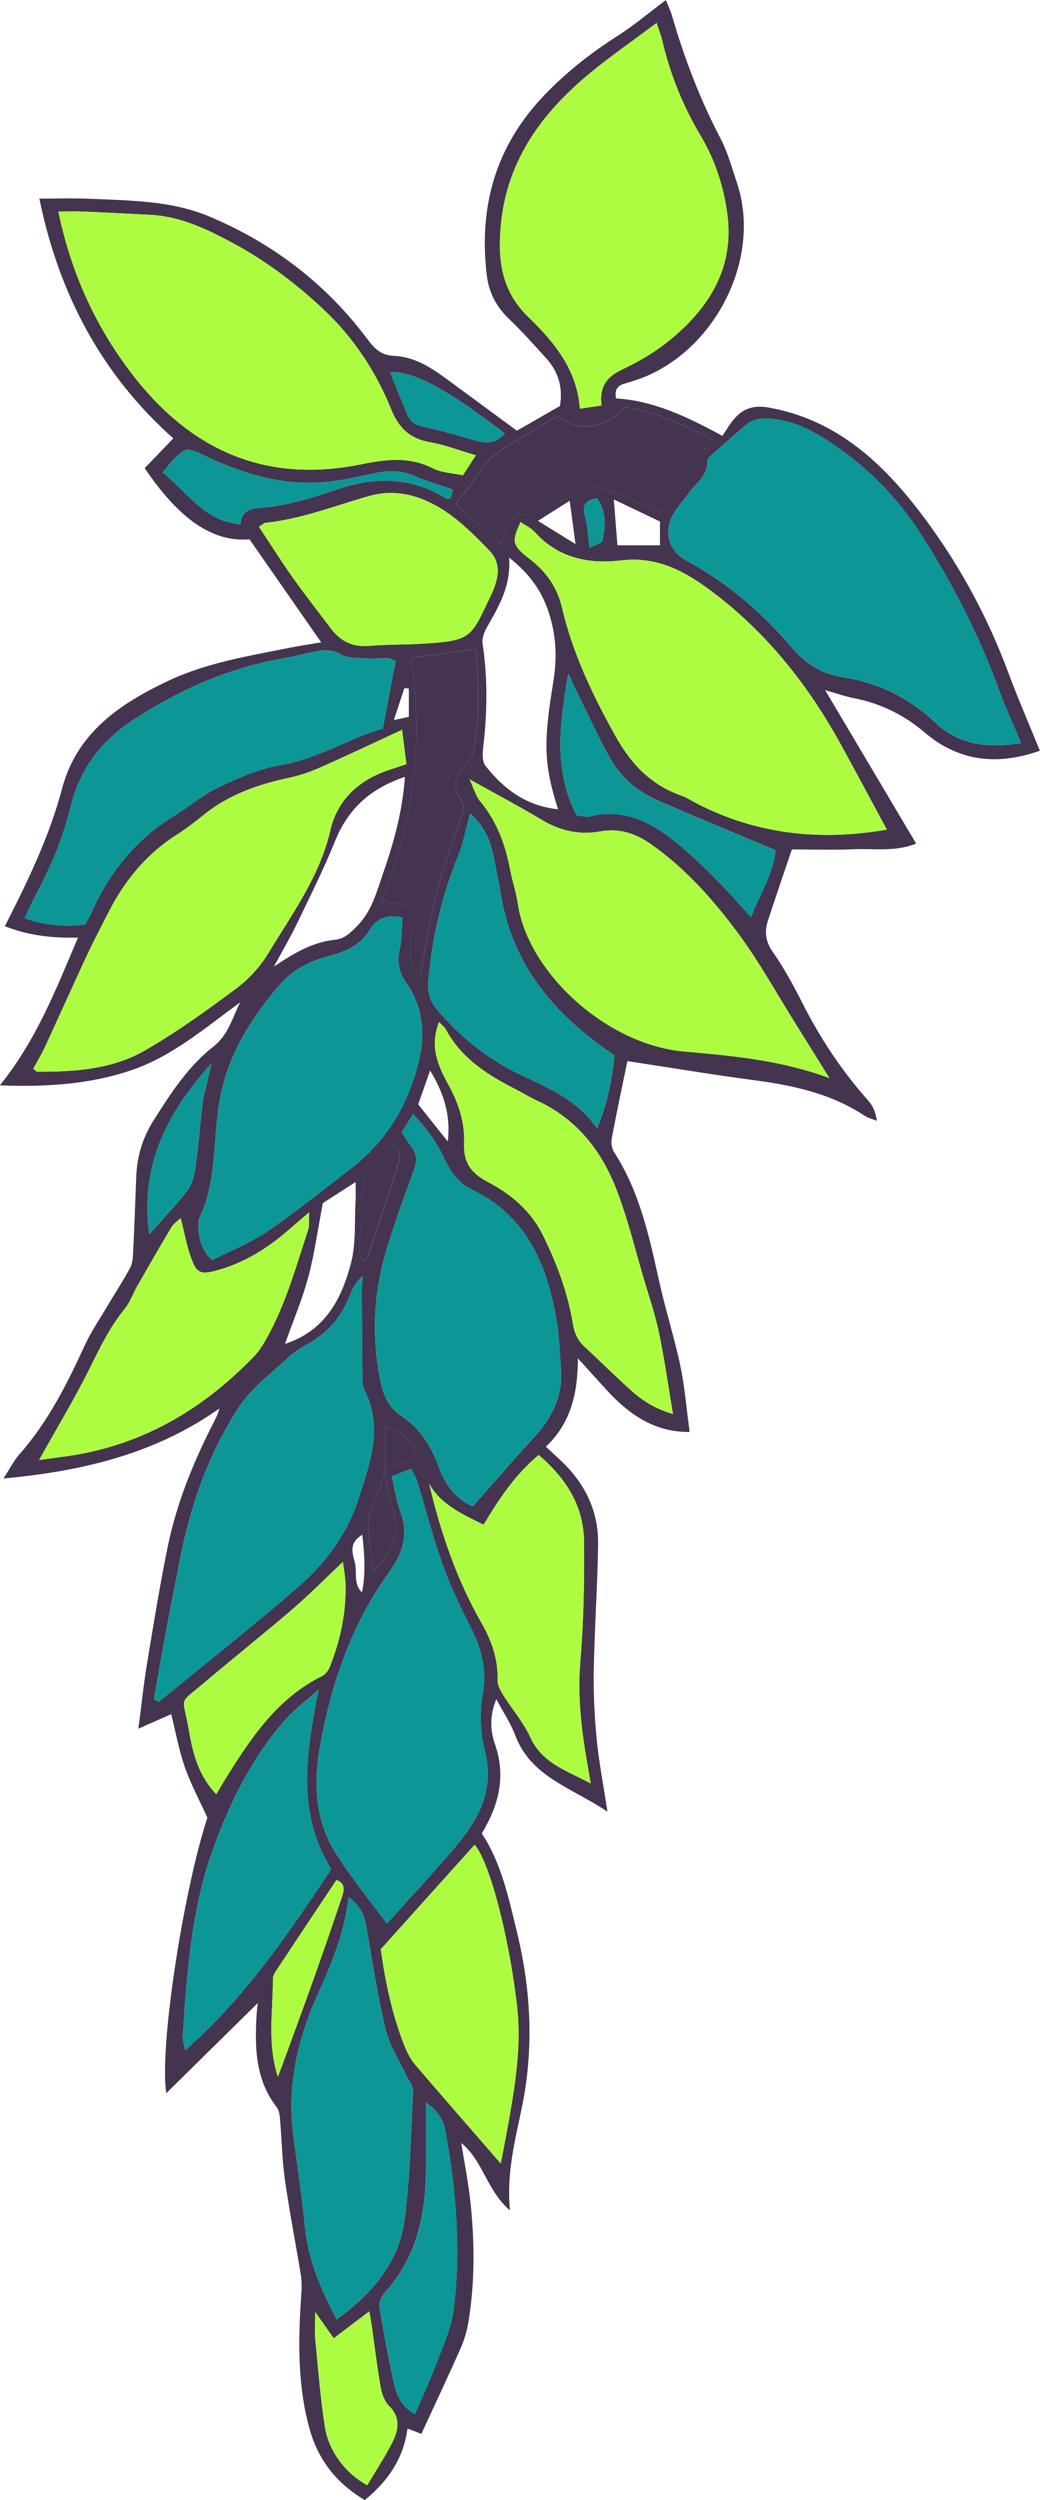 <svg xmlns="http://www.w3.org/2000/svg" id="Calque_2" viewBox="0 0 270.54 649.85"><defs><style>.cls-1{fill:#aefc41}.cls-2{fill:#0d9696}.cls-3{fill:#44344f}</style></defs><g id="Alpinia_2"><path d="M179.41 372.22c-8.91.11-15.61-4.38-21.43-10.72-2.28-2.48-4.54-4.99-7.65-8.41-.02 9.46-2.01 16.99-8.33 22.96 1.66 1.54 2.99 2.74 4.27 3.97 6.04 5.83 9.43 12.94 9.32 21.34-.15 10.89-.93 21.77-1.13 32.66-.11 5.96.18 11.95.74 17.88.57 5.9 1.71 11.74 2.82 19.02-9.44-6.33-19.95-9.01-24.02-19.94-1.12-3-2.98-5.72-4.89-9.3-1.84 4.46-1.52 8.32-.36 11.67 2.89 8.31 1.09 15.71-3.41 23.23 5.09 7.75 6.99 16.77 9.17 25.77 3.6 14.87 4.37 29.73 1.38 44.78-1.72 8.68-4.19 17.26-3.23 27.43-6.11-5.24-6.95-12.86-12.67-17.52.84 5.29 1.82 10.14 2.35 15.03 1.14 10.51 1.24 21.04-.49 31.5-.38 2.31-1.05 4.63-2 6.77-3.28 7.41-6.75 14.74-10.24 22.31-.99-.38-2.12-.82-3.6-1.39-1.03 7.71-4.95 13.54-11.11 18.6-7.19-4.25-12.03-10.27-14.3-18.25-3.32-11.72-3.02-23.7-2.2-35.7.11-1.58.08-3.21-.17-4.77-1.35-8.22-2.96-16.4-4.13-24.65-.73-5.2-.81-10.48-1.26-15.72-.09-1.04-.26-2.26-.86-3.04-5.55-7.14-5.72-15.42-5.24-23.86.06-1.05.2-2.09.32-3.22-7.93 7.81-15.71 15.47-23.8 23.44-1.87-11.66 4.35-52.14 10.68-71.62-2.1-4.63-4.34-8.77-5.87-13.16-1.53-4.4-2.36-9.04-3.53-13.74-2.49 1.1-5.01 2.22-8.54 3.78.83-6.36 1.38-11.7 2.26-16.99 1.69-10.2 3.33-20.42 5.42-30.55 2.21-10.71 6.26-20.83 11.15-30.6.79-1.58 1.69-3.1 2.26-5.11-16.7 11.8-35.6 16.32-56.18 18.21 1.59-2.45 2.63-4.57 4.14-6.28 7.43-8.42 12.39-18.27 17.02-28.37 1.58-3.44 3.75-6.6 5.68-9.87 2.03-3.42 4.23-6.76 6.11-10.26.64-1.19.71-2.76.78-4.17.32-6.53.55-13.06.81-19.59.2-5.19 1.63-9.97 4.42-14.4 4.47-7.09 9.01-14.13 15.69-19.37 3.79-2.97 4.89-7.38 6.9-11.44-9.06 6.57-17.59 14-28.28 17.63-10.65 3.61-21.76 4.41-34.2 3.93 9.62-12 14.59-24.99 20.31-38.41-6.86.18-13.02-.58-19.03-2.95 5.95-11.7 11.57-23.23 14.89-35.78 3.85-14.54 15.09-22.11 27.74-28.06 9.96-4.68 20.76-6.39 31.43-8.54 2.65-.53 5.32-.92 8.24-1.41-6.34-9.1-12.52-17.97-18.66-26.78-9.83.83-18.52-5.58-27.26-18.5 2.3-2.39 4.72-4.91 7.44-7.74-18.29-16.27-29.67-37.04-34.84-62.33 4.74 0 8.68-.13 12.61.03 6.16.26 12.36.4 18.46 1.2 4.45.59 8.98 1.68 13.11 3.41 16.57 6.95 30.45 17.56 41.24 32 1.85 2.47 3.53 4.1 6.92 4.25 5.24.22 9.6 3.06 13.74 6.1 6 4.4 11.98 8.81 18.14 13.34 3.71-2.12 7.3-4.17 11.19-6.4.79-4.46-.23-8.7-3.45-12.29-3.15-3.51-6.31-7.04-9.72-10.29-3.32-3.16-5.29-6.84-5.84-11.36-2.16-17.78 2.23-33.47 14.73-46.63 5.79-6.1 12.32-11.22 19.41-15.74 4.24-2.71 8.11-5.98 12.42-9.22.47 1.16 1.18 2.56 1.61 4.04 3.19 11.01 7.24 21.66 12.58 31.85 1.92 3.66 3.02 7.75 4.34 11.7 6.19 18.56-4.5 41.35-22.6 49.73-2.12.98-4.38 1.72-6.63 2.37-1.94.56-2.68 1.65-2.24 3.85 9.58.59 18.09 4.55 27.66 9.73.95-1.37 1.92-3.15 3.24-4.61 2.33-2.58 5.05-3.41 8.78-2.75 16.9 2.98 28.78 13.53 38.69 26.3 10.04 12.93 17.97 27.26 23.71 42.72 2.46 6.61 5.28 13.09 8.17 20.19-9.06 3.16-17.51 3.21-25.7-1.64-1.56-.92-3.02-2.03-4.4-3.21-5.38-4.57-11.51-7.5-18.44-8.85-2.08-.4-4.11-1.13-7.32-2.04 8.13 13.7 15.74 26.53 23.67 39.88-5.49 2.2-10.92 1.25-16.17 1.47-5.43.23-10.87.05-16.16.05-2.1 6.22-4.2 12.32-6.21 18.46-.94 2.88-.69 5.42 1.23 8.15 2.9 4.14 5.35 8.64 7.64 13.17 4.69 9.27 10.36 17.84 17.28 25.59 1.14 1.28 1.85 2.95 2.19 5.17-1.09-.44-2.29-.7-3.24-1.34-8.73-5.75-18.56-7.88-28.73-9.22-10.93-1.45-21.81-3.27-32.94-4.96-1.33 6.46-2.8 13.3-4.09 20.18-.21 1.12.06 2.61.67 3.56 6.67 10.31 9.13 22.03 11.74 33.75 1.61 7.25 3.89 14.35 5.43 21.62 1.15 5.44 1.59 11.04 2.44 17.29zm-79.17 9.84c-.89 2.68-1.4 5.57-2.75 8-3.38 6.1-.72 11.98-.42 18.45 5.59-5.32 7.31-10.79 4.62-17.6-1.09-2.76-1.08-5.95-1.57-8.95 2.82-.99 5.64-1.98 8.46-2.98-1.63-4.76-3.22-6.35-8.35-8.2v11.27zm165.37-188.91c-2.14-5.14-4.19-9.58-5.86-14.16-5.19-14.23-12.1-27.56-20.28-40.29-6.09-9.48-13.83-17.28-23.15-23.51-5-3.35-10.26-6.05-16.53-6.42-2.42-.14-4.24.38-5.96 1.87-2.74 2.38-5.5 4.74-8.2 7.16-.66.59-1.62 1.39-1.61 2.07.09 4-3.22 5.89-5.1 8.65-1.22 1.79-2.83 3.35-3.84 5.25-2.51 4.71-1.02 9.49 3.52 11.95 10.51 5.7 19.52 13.37 27.2 22.37 3.81 4.47 7.99 7.1 13.56 7.96 9.26 1.42 17.24 5.42 24.04 11.82 6.27 5.91 13.77 6.6 22.19 5.29zm-109.14-87.74c-.61-5.12 1.53-7.56 5.52-9.43 4.4-2.07 8.7-4.64 12.45-7.73 10.18-8.39 16.61-18.77 14.76-32.63-.96-7.25-3.25-14.14-7.02-20.47-4.59-7.7-7.87-15.92-9.92-24.64-.35-1.48-.94-2.91-1.47-4.53-5.94 4.44-11.61 8.38-16.94 12.72-12.65 10.31-21.95 22.84-23.55 39.62-.83 8.74-.13 17.04 7.08 24.03 6.56 6.37 12.73 13.56 13.46 23.89 1.99-.29 3.52-.52 5.63-.83zm-32.68 12.94c-4.31-1.26-8.05-2.72-11.94-3.4-5.21-.91-8.11-3.66-10.09-8.55-3.98-9.85-9.79-18.63-17.59-25.96-7.18-6.75-15.01-12.65-23.69-17.31-6.71-3.61-13.61-6.9-21.46-7.29-5.8-.29-11.6-.6-17.41-.85-2.08-.09-4.16-.01-6.43-.01 3.24 15.57 9.34 29.17 18.53 41.41 15.21 20.25 34.81 29.47 60.26 24.3 6.24-1.27 12.43-2.1 18.57 1.02 2.32 1.18 5.2 1.26 7.87 1.84 1.16-1.79 2.12-3.27 3.38-5.19zm106.92 97.3c-4.16-7.7-8-14.88-11.91-22.01-8.66-15.78-19.7-29.62-34.23-40.35-6.72-4.97-13.84-8.74-23.06-7.62-8.18 1-16.27-.56-22.33-7.31-.99-1.1-2.46-1.76-3.78-2.67-2.26 5.06-2.3 6 2.29 9.53 4.37 3.37 7.24 7.31 8.51 12.73 2.77 11.93 8.03 22.85 13.98 33.5 3.96 7.08 9.13 12.56 16.93 15.3 1.52.54 2.9 1.47 4.36 2.21 15.56 7.92 31.93 9.69 49.24 6.68zm-126.13-25.93c-7.67 3.54-14.21 6.65-20.83 9.58-2.62 1.16-5.36 2.19-8.15 2.78-8.27 1.75-16.08 4.41-22.74 9.85-2.25 1.83-4.58 3.59-7.02 5.15-7.89 5.03-13.52 12-17.71 20.25-1.89 3.72-3.84 7.41-5.6 11.19-3.67 7.88-7.22 15.83-10.87 23.72-.89 1.93-2.02 3.75-3 5.57.52.39.78.75 1.04.76 9.7.06 19.45-.6 27.97-5.5 8.3-4.77 16.14-10.42 23.83-16.15 3.28-2.44 6.24-5.72 8.36-9.22 6.15-10.2 13.31-19.86 16.09-31.9 1.84-7.97 7.48-13.08 15.28-15.67 1.36-.45 2.71-.9 4.49-1.49-.35-2.77-.68-5.38-1.12-8.91zm-2.67 194.06c.82 3.48 1.2 6.39 2.21 9.06 2.22 5.9.72 10.8-2.84 15.73-9.85 13.66-15.2 29.24-18.08 45.64-1.66 9.43-1.19 19.01 4.09 27.42 4 6.36 8.82 12.2 13.35 18.39 5.17-5.72 10.06-11.05 14.84-16.48 2.39-2.72 4.78-5.49 6.79-8.5 4.08-6.11 5.78-12.54 3.82-20.11-1.2-4.6-1.31-9.81-.52-14.52 1.02-6.13-.13-11.4-2.82-16.76-2.76-5.5-5.48-11.07-7.56-16.84-2.57-7.13-4.44-14.52-6.67-21.78-.31-1.01-.91-1.93-1.57-3.29-1.6.65-3.02 1.23-5.05 2.05zm2.56-89.44c1.12 1.66 2.04 3 2.94 4.36 1.08 1.65 1.03 3.26.34 5.15-2.53 6.97-5.08 13.95-7.22 21.05-3.36 11.14-3.9 22.48-1.6 33.94.74 3.72 2.18 7.05 5.37 9.14 4.98 3.26 7.89 7.92 9.84 13.33 1.74 4.82 4.65 8.52 8.86 10.22 5.43-6.14 10.61-12.17 15.99-18.01 4.66-5.04 7.45-10.71 6.93-17.7-.34-4.52-.48-9.09-1.29-13.53-2.57-14.11-7.94-26.46-21.92-33.1-3.41-1.62-5.54-4.6-7.1-7.99-1.97-4.28-4.71-7.99-8.15-11.62-1.09 1.73-1.94 3.09-2.99 4.77zm111.3-14.09c-3.31-5.31-6.06-9.76-8.84-14.2-4.9-7.82-9.37-15.97-14.85-23.36-6.47-8.72-13.67-16.9-22.71-23.24-4.07-2.86-8.23-4.23-13.25-3.33-5.34.96-10.37-.13-15.12-2.98-5.83-3.49-11.84-6.67-18.86-10.58 1.17 2.48 1.66 4.38 2.79 5.74 4.32 5.18 6.53 11.21 7.77 17.72.57 3.02 1.58 5.98 2.04 9.01 2.69 17.83 23.05 36.47 43.11 38.28 12.35 1.12 24.91 2.12 37.93 6.93zm-111.08-41.74c-4.06-.96-6.71.29-8.31 2.92-2.47 4.08-6.11 5.86-10.5 6.99-4.98 1.29-9.7 3.53-13.05 7.47-7.21 8.48-13.16 17.57-15.45 28.9-2.15 10.6-.69 21.83-5.56 31.93-.15.31-.19.71-.19 1.07.01 3.4.31 6.71 3.56 9.77 4.87-2.49 9.98-4.5 14.4-7.51 7.33-4.98 14.23-10.6 21.29-15.97 7.25-5.52 12.55-12.49 15.81-21.03 3.65-9.53 5.17-18.89-1.27-27.98-1.87-2.64-2.09-5.63-1.36-8.85.54-2.41.42-4.96.62-7.72zM40.07 441.72c.41.22.83.44 1.24.66 12.04-9.87 24.27-19.51 36.05-29.68 7.21-6.22 12.99-13.94 15.91-23.08 2.92-9.15 6.5-18.56 1.54-28.29-.4-.78-.51-1.77-.52-2.66-.09-7.96-.14-15.92-.16-23.88 0-1.07.17-2.14.26-3.21-1.71 1.61-2.68 3.32-3.37 5.14-2.08 5.49-5.67 9.62-10.75 12.54-1.73.99-3.52 1.99-4.96 3.34-4.49 4.2-9.71 7.98-13.03 12.99-7.98 12.06-12.7 25.62-15.48 39.83-1.43 7.3-2.85 14.59-4.22 21.9-.89 4.79-1.68 9.59-2.52 14.39zm62.83-269.94c-.89-.32-1.38-.64-1.88-.65-1.99-.04-3.99.15-5.98.02-2.13-.15-4.58 0-6.29-1-2.51-1.47-4.81-1.18-7.29-.68-2.48.5-4.93 1.19-7.43 1.61-14.35 2.44-27.26 8.15-39.43 16.09-8.57 5.59-13.92 13.02-16.31 22.79-1.86 7.62-4.82 14.8-8.5 21.71-1.18 2.22-2.2 4.52-3.39 6.99 5.37 1.92 10.48 2.3 15.72 1.67.64-1.17 1.22-2.09 1.65-3.07 4.68-10.56 11.66-19.13 21.58-25.23 3.86-2.37 7.36-5.43 11.42-7.34 5.19-2.44 10.64-4.88 16.23-5.81 9.69-1.62 17.75-6.97 26.58-9.49 1.19-6.3 2.26-11.95 3.33-17.62zM90.67 493.16c-1.06 9.55-4.62 17.63-8.24 25.75-5.18 11.61-7.83 23.73-6.1 36.54 1.04 7.73 2.21 15.44 2.96 23.2.84 8.69 4.14 16.42 8.27 24.24 9.15-6.61 16.2-14.68 17.67-25.91 1.46-11.1 1.65-22.38 2.21-33.59.06-1.24-1.12-2.54-1.72-3.82-1.83-3.92-4.32-7.68-5.34-11.8-2.03-8.25-3.33-16.69-4.77-25.07-.59-3.41-.95-6.81-4.94-9.53zm23.55-227.5c-2.55 6.43-.22 11.51 2.51 16.43 2.61 4.71 4.22 9.82 4 15.07-.22 5.18 1.95 7.86 6.25 10.11 6.01 3.16 11.13 7.46 14.24 13.78 3.63 7.36 6.5 14.99 7.82 23.1.41 2.51 1.33 4.37 3.15 6.04 4.14 3.79 8.1 7.78 12.3 11.5 2.77 2.46 5.89 4.47 10.58 5.87-1.3-7.7-2.25-14.49-3.65-21.19-.96-4.6-2.49-9.09-3.84-13.6-2.43-8.15-4.38-16.51-7.53-24.37-3.94-9.82-10.45-17.79-20.43-22.35-1.81-.83-3.5-1.9-5.28-2.81-7.36-3.74-14.24-8.02-18.33-15.61-.33-.61-.94-1.06-1.79-1.98zM10.15 379.52c2.16-.3 4.24-.6 6.32-.87 19.75-2.56 35.95-11.91 49.61-26.07 1.24-1.29 2.24-2.86 3.13-4.43 5.06-8.91 7.74-18.76 10.93-28.4.37-1.1.18-2.39.3-4.63-2.18 1.86-3.66 3.11-5.11 4.38-5.67 4.96-11.94 8.9-19.29 10.83-3.8 1-4.87.59-6.25-3.14-1.22-3.27-1.81-6.77-2.78-10.56-.91.87-1.86 1.45-2.37 2.31-3.06 5.12-6.03 10.3-9 15.48-1.08 1.88-1.78 4.05-3.12 5.7-3.84 4.69-6.43 10.01-9.1 15.4-4.02 8.1-8.71 15.86-13.26 24.01zm101.48 6.13c3.04 12.77 7.16 24.9 13.58 36.13 2.66 4.65 4.39 9.48 4.23 14.96-.04 1.28.73 2.7 1.46 3.86 2.3 3.68 5.25 7.04 7.03 10.94 3.1 6.8 9.4 8.67 15.74 12.05-.36-2.08-.57-3.3-.78-4.53-1.58-8.94-2.69-17.83-1.93-27.01.87-10.46 1.08-21 .96-31.49-.11-9.22-4.78-16.4-11.78-22.35-6.22 5.16-10.44 11.62-14.33 18.12-5.78-2.84-11.11-5.23-14.17-10.67zM99.05 506.68c1.11 7.98 2.85 16.83 6.24 25.28.67 1.66 1.54 3.34 2.69 4.69 7.36 8.61 14.82 17.13 22.29 25.73 3.96-20.42 5.54-30.19 4.11-42-2.16-17.73-7.04-36.38-10.91-40.87-7.96 8.85-15.91 17.69-24.42 27.17zM67.37 136.93c3.06 4.61 5.75 8.91 8.68 13.03 3.25 4.58 6.7 9.01 10.09 13.48 2.48 3.26 5.66 4.81 9.89 4.44 4.33-.37 8.69-.28 13.03-.52 14.1-.78 13.28-1.47 18.91-13.15.47-.97.8-2.02 1.11-3.06.87-3.01.42-5.78-1.81-8.07-4.68-4.81-9.38-9.6-15.58-12.54-5.1-2.42-10.27-3.15-15.82-1.57-8.86 2.53-17.49 5.95-26.75 6.92-.48.05-.91.52-1.74 1.03zm15.52 302.22c-3.02 2.74-6.35 5.2-9 8.26-8.42 9.71-14.04 21.06-18.4 33.06-5.72 15.71-6.83 32.19-7.94 48.65-.07 1.1.34 2.23.61 3.82 15.68-13.72 26.78-30.25 38.01-47.06-9.22-14.85-6.46-30.49-3.28-46.74zm39.42-227.72c-1.17 4.19-1.8 7.8-3.16 11.12-4.23 10.32-6.7 20.99-7.71 32.09-.29 3.16.3 5.51 2.35 7.92 6.2 7.3 13.49 13.01 22.2 17.1 7 3.28 14.28 6.32 19.33 13.68 2.76-6.72 3.93-12.96 4.5-19.02-15.42-10.38-26.47-23.2-29.51-41.69-.53-3.22-1.24-6.4-1.85-9.61-.79-4.14-2.16-7.97-6.14-11.58zm63-97.29c-7.68-3.72-14.97-7.27-23.01-8.32-4.56 5.73-11.67 6.65-17.32 2.31-1.62.96-3.37 1.89-5.02 2.99-5.6 3.74-12.2 6.16-15.85 12.49-1.48 2.56-3.64 4.73-5.61 7.24 4.2 3.84 7.89 7.21 11.77 10.75.76-1.91 1.26-3.46 1.98-4.89 1-1.96 1.97-3.93 4.96-2.67.8.34 2.21-.61 3.28-1.11 4.23-2.02 8.37-4.25 12.69-6.05 1.28-.53 3.19-.3 4.54.24 4.81 1.93 9.5 4.14 13.99 6.14 5.9-5.44 8.43-12.89 13.6-19.12zm-78.41 56.91c3.37 21.98.59 42.97-7.81 63.48 1.34.08 2.05.11 2.77.16 4.95.32 6.43 2.12 5.61 6.92-.21 1.25-.75 2.48-.74 3.72.03 2.79-.46 5.82 2.76 8.16.21-1.56.3-2.75.53-3.91 1.19-6.04 2.12-12.15 3.71-18.08 1.68-6.3 3.91-12.45 6.1-18.6.71-2 1.16-3.61-.22-5.55-1.81-2.55-1.28-5.09.67-7.49 1.11-1.37 2.48-2.84 2.83-4.46 1.93-8.91 1.33-17.89.67-26.73-5.9.83-11.22 1.59-16.86 2.38zM56.25 466.38c1.05-1.76 1.76-2.98 2.5-4.17 6.55-10.53 13.38-20.79 25.01-26.55.85-.42 1.64-1.42 2-2.33 2.76-6.95 4.33-14.16 4.12-21.68-.05-1.82-.43-3.63-.69-5.66-4.76 4.49-8.82 8.61-13.19 12.36-7.43 6.38-15.11 12.47-22.58 18.8-7.23 6.13-5.89 3.4-4.36 12.21 1.01 5.82 2.26 11.79 7.19 17.01zm76.19-321.43c.53 7.37-2.67 12.64-5.72 18.01-.74 1.3-1.4 3.02-1.18 4.41 1.38 9.04 1.2 18.05.14 27.1-.18 1.51-.22 3.54.61 4.59 4.77 6.08 10.67 10.47 18.89 11.3-3.88-11.99-3.73-17.93-1.26-33.04.96-5.87.84-11.22-.81-16.96-1.8-6.25-5.07-11.02-10.66-15.4zM107.92 627.5c1.9-4.38 3.77-8.28 5.28-12.31 1.82-4.88 4.16-9.78 4.81-14.86 1.97-15.56.65-31.07-2.16-46.48-.59-3.23-2.34-5.42-5.05-7.3 0 6.15.02 11.91 0 17.66-.04 11.73-2.52 22.63-10.63 31.68-.86.96-1.66 2.6-1.47 3.76 1.14 6.94 2.4 13.88 4.01 20.72.69 2.94 2.34 5.66 5.21 7.12zm93.81-406.48c-10.74-4.52-20.77-8.63-30.7-12.98-5.26-2.31-9.61-5.98-12.39-11.05-3.05-5.54-5.71-11.31-8.51-16.99-.8-1.62-1.52-3.28-2.28-4.92-2.2 12.73-4 25.12 2.18 36.9 1.35.1 2.49.45 3.49.21 8.87-2.15 15.94 1.55 22.48 6.87 2.52 2.05 4.92 4.28 7.27 6.53 2.1 2 4.1 4.11 6.09 6.22 1.94 2.06 3.81 4.19 6 6.61 2.42-6.25 5.9-11.44 6.38-17.41zm-96.4-19.08c-9 3.01-14.79 8.32-18.15 16.64-2.97 7.36-6.55 14.47-9.99 21.63-1.63 3.39-3.55 6.63-5.95 11.06 5.68-3.85 10.4-6.44 16-7.01 2.45-.25 4.03-1.89 5.75-3.65 3.74-3.81 4.93-8.64 6.59-13.39 2.81-8.03 5.1-16.14 5.75-25.28zM82 600.97c0 2.96-.18 5.14.03 7.29.73 7.57 1.31 15.16 2.5 22.66 1.01 6.38 5.49 12.1 10.99 15.06 2.19-3.69 4.6-7.31 6.53-11.15 1.59-3.16 2.21-6.41-.88-9.47-1.19-1.18-1.87-3.17-2.18-4.9-.93-5.32-1.57-10.7-2.33-16.05-.16-1.1-.37-2.19-.62-3.6-3.29 2.5-6.11 4.63-9.24 7-1.7-2.4-3.02-4.28-4.82-6.83zm35.79-473.72c-3.49-1.21-6.63-2.08-9.59-3.38-3.31-1.45-6.53-1.74-10.06-.99-4.95 1.06-9.96 2.24-14.99 2.54-10.77.64-20.77-2.54-30.37-7.19-4.01-1.94-4.5-1.86-7.57 1.15-1.02 1-1.86 2.18-2.92 3.45 6.45 5.05 10.83 12.7 20.26 13.45.2-2.93 1.98-4.05 4.67-4.23 7.12-.47 13.85-2.6 20.56-4.87 9.75-3.3 19.24-3.25 28.26 2.36.25.16.69.02 1.13.02.18-.67.37-1.36.63-2.31zm-33.81 185.5c-1.4 7.32-2.21 13.42-3.81 19.31-1.58 5.81-3.95 11.4-6.04 17.27 10.46-3.4 14.76-11.73 17.17-20.99 1.35-5.16.88-10.79 1.19-16.21.08-1.35.01-2.7.01-4.87-3.67 2.36-6.51 4.19-8.53 5.48zM72.29 539.88c.63-1.7 1.06-2.84 1.48-3.98 2.6-7.13 5.25-14.25 7.79-21.41s5.02-14.34 7.45-21.54c.58-1.71.78-3.52-1.49-4.26-5.22 7.83-10.35 15.51-15.44 23.21-.49.74-1.09 1.62-1.08 2.43.05 8.29-1.55 16.68 1.3 25.55zM38.82 320.84c3.53-4.01 7.08-7.61 10.08-11.63 1.28-1.72 1.72-4.25 2.02-6.48.76-5.54 1.18-11.13 1.85-16.68.19-1.6.75-3.16 1.12-4.75.32-1.36.6-2.73 1.07-4.84-11.73 12.96-18.61 26.81-16.13 44.38zm62.69-224.06c1.42 3.55 2.82 7.08 4.24 10.59.71 1.74 1.7 2.92 3.81 3.38 4.95 1.1 9.82 2.55 14.7 3.91 2.78.77 5.08.23 7.07-1.97-15.14-11.62-23.83-16.26-29.82-15.92zm-7.2 230.99c.7-.37 1.19-.46 1.26-.69 2.78-8.41 5.56-16.81 8.25-25.25.52-1.63 0-3.07-1.23-3.8-2.29 2.08-4.42 3.78-6.23 5.78-.89.98-1.53 2.47-1.65 3.79-.53 5.76-.87 11.54-1.17 17.33-.05.9.49 1.84.78 2.85zm77.37-186.01v-6.2c-3.88-1.85-7.72-3.69-12.01-5.74.35 4.37.64 8.04.95 11.93h11.06zM116.47 296.7c.83-6.72-.96-12.46-4.58-18.43-1.21 3.41-2.15 6.06-3.11 8.79 2.64 3.3 5.17 6.48 7.7 9.65zm36.89-154.29c1.5-.8 3.19-1.17 3.35-1.88.82-3.8 1.01-7.65-1.4-11.01-2.86.49-3.97 1.66-3.16 4.51.67 2.37.74 4.91 1.21 8.38zm-13.43-7.02c3.41 2.1 6.12 3.77 9.78 6.03-.59-4.39-1-7.47-1.51-11.25-3.06 1.93-5.28 3.33-8.27 5.22zM94.25 398.93c-3.9 2.38-2.33 5.16-1.86 7.65.47 2.44-.43 5.2 1.78 7.34.97-4.84.69-9.65.07-14.99zm12.1-219.96-1.16-.09c-.85 2.6-1.71 5.19-2.73 8.3 1.66-.36 2.67-.58 3.89-.85v-7.36z" class="cls-3"/><path d="M265.61 193.15c-8.42 1.3-15.91.61-22.19-5.29-6.8-6.4-14.79-10.41-24.04-11.82-5.58-.85-9.75-3.49-13.56-7.96-7.68-9-16.69-16.66-27.2-22.37-4.55-2.47-6.03-7.24-3.52-11.95 1.01-1.89 2.62-3.46 3.84-5.25 1.88-2.76 5.19-4.65 5.1-8.65-.01-.68.95-1.48 1.61-2.07 2.7-2.42 5.46-4.78 8.2-7.16 1.71-1.49 3.53-2.01 5.96-1.87 6.27.37 11.53 3.07 16.53 6.42 9.32 6.24 17.05 14.04 23.15 23.51 8.18 12.73 15.09 26.06 20.28 40.29 1.67 4.58 3.72 9.02 5.86 14.16z" class="cls-2"/><path d="M156.48 105.4c-2.11.31-3.64.53-5.63.83-.73-10.33-6.89-17.52-13.46-23.89-7.21-6.99-7.92-15.29-7.08-24.03 1.6-16.78 10.91-29.31 23.55-39.62 5.33-4.34 10.99-8.28 16.94-12.72.53 1.62 1.12 3.05 1.47 4.53 2.05 8.72 5.33 16.94 9.92 24.64 3.77 6.33 6.05 13.22 7.02 20.47 1.84 13.86-4.58 24.24-14.76 32.63-3.74 3.08-8.05 5.66-12.45 7.73-3.99 1.87-6.13 4.31-5.52 9.43zm-32.69 12.95c-1.25 1.92-2.21 3.4-3.38 5.19-2.67-.59-5.55-.66-7.87-1.84-6.13-3.12-12.32-2.29-18.57-1.02-25.45 5.17-45.05-4.04-60.26-24.3-9.19-12.24-15.29-25.84-18.53-41.41 2.27 0 4.36-.07 6.43.01 5.8.25 11.6.56 17.41.85 7.84.39 14.74 3.68 21.46 7.29 8.67 4.67 16.51 10.56 23.69 17.31 7.8 7.34 13.61 16.11 17.59 25.96 1.98 4.89 4.88 7.64 10.09 8.55 3.89.68 7.63 2.14 11.94 3.4zm106.92 97.3c-17.31 3.01-33.69 1.25-49.24-6.68-1.45-.74-2.83-1.68-4.36-2.21-7.8-2.74-12.97-8.22-16.93-15.3-5.95-10.65-11.21-21.57-13.98-33.5-1.26-5.42-4.14-9.36-8.51-12.73-4.58-3.54-4.54-4.48-2.29-9.53 1.32.91 2.79 1.57 3.78 2.67 6.06 6.75 14.14 8.31 22.33 7.31 9.22-1.13 16.33 2.65 23.06 7.62 14.53 10.73 25.57 24.57 34.23 40.35 3.91 7.13 7.75 14.31 11.91 22.01zm-126.13-25.93c.44 3.53.77 6.14 1.12 8.91-1.78.59-3.13 1.04-4.49 1.49-7.8 2.59-13.44 7.7-15.28 15.67-2.77 12.04-9.93 21.7-16.09 31.9-2.11 3.5-5.08 6.78-8.36 9.22-7.69 5.73-15.53 11.37-23.83 16.15-8.52 4.9-18.27 5.56-27.97 5.5-.26 0-.52-.37-1.04-.76.99-1.82 2.11-3.64 3-5.57 3.66-7.89 7.2-15.84 10.87-23.72 1.76-3.78 3.71-7.47 5.6-11.19 4.19-8.25 9.82-15.22 17.71-20.25 2.44-1.56 4.78-3.32 7.02-5.15 6.66-5.44 14.47-8.09 22.74-9.85 2.79-.59 5.53-1.62 8.15-2.78 6.63-2.93 13.17-6.04 20.83-9.58z" class="cls-1"/><path d="m101.91 383.78 5.05-2.05c.66 1.37 1.26 2.29 1.57 3.29 2.22 7.26 4.1 14.64 6.67 21.78 2.08 5.78 4.81 11.34 7.56 16.84 2.69 5.36 3.84 10.63 2.82 16.76-.78 4.71-.67 9.92.52 14.52 1.97 7.57.26 14-3.82 20.11-2.01 3.01-4.4 5.77-6.79 8.5-4.78 5.43-9.68 10.76-14.84 16.48-4.54-6.19-9.35-12.03-13.35-18.39-5.29-8.4-5.75-17.98-4.09-27.42 2.88-16.4 8.23-31.98 18.08-45.64 3.56-4.94 5.07-9.83 2.84-15.73-1.01-2.67-1.38-5.58-2.21-9.06zm2.56-89.45c1.05-1.68 1.91-3.04 2.99-4.77 3.43 3.63 6.18 7.34 8.15 11.62 1.56 3.39 3.69 6.37 7.1 7.99 13.98 6.64 19.35 18.99 21.92 33.1.81 4.44.95 9.01 1.29 13.53.52 6.99-2.27 12.66-6.93 17.7-5.39 5.84-10.56 11.87-15.99 18.01-4.21-1.7-7.13-5.4-8.86-10.22-1.95-5.41-4.85-10.07-9.84-13.33-3.19-2.09-4.63-5.42-5.37-9.14-2.29-11.46-1.76-22.8 1.6-33.94 2.14-7.1 4.69-14.07 7.22-21.05.68-1.89.74-3.5-.34-5.15-.89-1.36-1.81-2.7-2.94-4.36z" class="cls-2"/><path d="M215.76 280.24c-13.02-4.81-25.58-5.81-37.93-6.93-20.06-1.81-40.42-20.45-43.11-38.28-.46-3.04-1.46-5.99-2.04-9.01-1.23-6.52-3.44-12.54-7.77-17.72-1.13-1.36-1.62-3.26-2.79-5.74 7.02 3.92 13.03 7.09 18.86 10.58 4.75 2.85 9.78 3.94 15.12 2.98 5.02-.9 9.17.47 13.25 3.33 9.04 6.34 16.24 14.53 22.71 23.24 5.49 7.39 9.95 15.54 14.85 23.36 2.78 4.43 5.53 8.88 8.84 14.2z" class="cls-1"/><path d="M104.69 238.5c-.19 2.76-.07 5.32-.62 7.72-.73 3.22-.5 6.21 1.36 8.85 6.43 9.09 4.91 18.45 1.27 27.98-3.27 8.54-8.56 15.51-15.81 21.03-7.06 5.37-13.96 10.99-21.29 15.97-4.42 3.01-9.53 5.01-14.4 7.51-3.25-3.06-3.55-6.37-3.56-9.77 0-.36.04-.75.19-1.07 4.87-10.11 3.41-21.33 5.56-31.93 2.3-11.33 8.25-20.42 15.45-28.9 3.35-3.94 8.07-6.19 13.05-7.47 4.39-1.13 8.03-2.91 10.5-6.99 1.59-2.63 4.25-3.88 8.31-2.92zM40.07 441.72c.84-4.8 1.62-9.6 2.52-14.39 1.37-7.31 2.79-14.6 4.22-21.9 2.78-14.2 7.49-27.77 15.48-39.83 3.32-5.01 8.54-8.79 13.03-12.99 1.44-1.35 3.23-2.35 4.96-3.34 5.08-2.92 8.66-7.05 10.75-12.54.69-1.82 1.66-3.53 3.37-5.14-.09 1.07-.27 2.14-.26 3.21.03 7.96.08 15.92.16 23.88.01.89.13 1.88.52 2.66 4.96 9.73 1.38 19.14-1.54 28.29-2.92 9.14-8.7 16.85-15.91 23.08-11.78 10.16-24.01 19.81-36.05 29.68-.41-.22-.83-.44-1.24-.66zm62.83-269.94c-1.07 5.67-2.14 11.31-3.33 17.62-8.83 2.52-16.89 7.87-26.58 9.49-5.59.93-11.04 3.37-16.23 5.81-4.06 1.91-7.57 4.97-11.42 7.34-9.92 6.1-16.89 14.67-21.58 25.23-.43.98-1.02 1.89-1.65 3.07-5.24.63-10.35.26-15.72-1.67 1.19-2.47 2.21-4.77 3.39-6.99 3.69-6.91 6.64-14.08 8.5-21.71 2.38-9.77 7.74-17.2 16.31-22.79 12.17-7.94 25.09-13.66 39.43-16.09 2.5-.42 4.95-1.11 7.43-1.61 2.48-.5 4.78-.79 7.29.68 1.71 1 4.16.86 6.29 1 1.98.14 3.98-.05 5.98-.02.5 0 .99.33 1.88.65zM90.66 493.16c3.99 2.72 4.35 6.12 4.94 9.53 1.44 8.39 2.74 16.82 4.77 25.07 1.01 4.12 3.51 7.88 5.34 11.8.6 1.28 1.78 2.58 1.72 3.82-.56 11.21-.75 22.48-2.21 33.59-1.47 11.22-8.53 19.3-17.67 25.91-4.12-7.81-7.43-15.55-8.27-24.24-.75-7.76-1.92-15.47-2.96-23.2-1.72-12.81.92-24.93 6.1-36.54 3.62-8.11 7.18-16.2 8.24-25.75z" class="cls-2"/><path d="M114.21 265.66c.85.92 1.46 1.37 1.79 1.98 4.09 7.59 10.97 11.87 18.33 15.61 1.78.9 3.47 1.98 5.28 2.81 9.99 4.55 16.49 12.52 20.43 22.35 3.16 7.86 5.1 16.22 7.53 24.37 1.35 4.52 2.88 9 3.84 13.6 1.39 6.7 2.35 13.49 3.65 21.19-4.69-1.41-7.81-3.42-10.58-5.87-4.2-3.72-8.16-7.71-12.3-11.5-1.82-1.67-2.74-3.53-3.15-6.04-1.32-8.11-4.18-15.74-7.82-23.1-3.12-6.31-8.24-10.62-14.24-13.78-4.29-2.26-6.47-4.93-6.25-10.11.22-5.25-1.39-10.36-4-15.07-2.73-4.93-5.06-10-2.51-16.43zM10.15 379.52c4.55-8.15 9.24-15.91 13.26-24.01 2.67-5.39 5.26-10.71 9.1-15.4 1.35-1.65 2.05-3.82 3.12-5.7 2.96-5.18 5.94-10.35 9-15.48.51-.85 1.46-1.44 2.37-2.31.97 3.79 1.57 7.29 2.78 10.56 1.39 3.73 2.45 4.14 6.25 3.14 7.36-1.93 13.62-5.87 19.29-10.83 1.46-1.27 2.94-2.52 5.11-4.38-.13 2.24.06 3.53-.3 4.63-3.19 9.64-5.86 19.49-10.93 28.4-.89 1.57-1.89 3.14-3.13 4.43-13.66 14.15-29.86 23.51-49.61 26.07-2.09.27-4.17.57-6.32.87zm101.48 6.13c3.06 5.44 8.39 7.83 14.17 10.67 3.9-6.5 8.11-12.97 14.33-18.12 7 5.95 11.68 13.14 11.78 22.35.12 10.5-.09 21.04-.96 31.49-.76 9.19.35 18.08 1.93 27.01.22 1.22.42 2.45.78 4.53-6.34-3.38-12.64-5.25-15.74-12.05-1.78-3.9-4.73-7.26-7.03-10.94-.72-1.16-1.5-2.58-1.46-3.86.17-5.47-1.56-10.31-4.23-14.96-6.43-11.23-10.54-23.36-13.58-36.13zM99.05 506.69c8.52-9.48 16.47-18.32 24.42-27.17 3.87 4.48 8.75 23.14 10.91 40.87 1.44 11.81-.15 21.59-4.11 42-7.47-8.6-14.93-17.12-22.29-25.73-1.15-1.35-2.02-3.03-2.69-4.69-3.39-8.45-5.13-17.31-6.24-25.28zM67.37 136.94c.84-.51 1.27-.98 1.74-1.03 9.26-.97 17.9-4.39 26.75-6.92 5.54-1.58 10.72-.85 15.82 1.57 6.2 2.94 10.9 7.73 15.58 12.54 2.23 2.29 2.68 5.06 1.81 8.07-.3 1.04-.64 2.09-1.11 3.06-5.62 11.68-4.81 12.37-18.91 13.15-4.34.24-8.7.14-13.03.52-4.23.36-7.41-1.18-9.89-4.44-3.4-4.47-6.84-8.9-10.09-13.48-2.93-4.12-5.62-8.42-8.68-13.03z" class="cls-1"/><path d="M82.9 439.15c-3.18 16.25-5.94 31.89 3.28 46.74-11.23 16.81-22.33 33.33-38.01 47.06-.27-1.59-.68-2.72-.61-3.82 1.11-16.47 2.22-32.94 7.94-48.65 4.37-12 9.98-23.35 18.4-33.06 2.65-3.06 5.98-5.52 9-8.26zm39.41-227.71c3.98 3.61 5.35 7.45 6.14 11.58.61 3.2 1.32 6.39 1.85 9.61 3.04 18.49 14.09 31.31 29.51 41.69-.56 6.06-1.74 12.3-4.5 19.02-5.05-7.36-12.33-10.4-19.33-13.68-8.71-4.09-16-9.8-22.2-17.1-2.05-2.41-2.64-4.76-2.35-7.92 1.01-11.1 3.49-21.77 7.71-32.09 1.36-3.31 2-6.92 3.16-11.12z" class="cls-2"/><path d="M185.32 114.15c-5.18 6.23-7.7 13.68-13.6 19.12-4.48-1.99-9.18-4.21-13.99-6.14-1.35-.54-3.27-.78-4.54-.24-4.32 1.8-8.46 4.03-12.69 6.05-1.06.51-2.48 1.45-3.28 1.11-3-1.27-3.96.7-4.96 2.67-.73 1.43-1.22 2.97-1.98 4.89-3.88-3.55-7.56-6.91-11.77-10.75 1.97-2.5 4.13-4.67 5.61-7.24 3.65-6.33 10.25-8.75 15.85-12.49 1.64-1.1 3.4-2.03 5.02-2.99 5.65 4.35 12.76 3.42 17.32-2.31 8.04 1.05 15.33 4.6 23.01 8.32zm-78.41 56.91c5.64-.8 10.97-1.55 16.86-2.38.66 8.84 1.26 17.81-.67 26.73-.35 1.62-1.72 3.1-2.83 4.46-1.95 2.4-2.48 4.94-.67 7.49 1.38 1.94.93 3.55.22 5.55-2.19 6.15-4.41 12.31-6.1 18.6-1.59 5.93-2.52 12.04-3.71 18.08-.23 1.16-.32 2.35-.53 3.91-3.22-2.34-2.72-5.38-2.76-8.16-.01-1.24.52-2.47.74-3.72.82-4.8-.66-6.61-5.61-6.92-.72-.05-1.43-.08-2.77-.16 8.4-20.51 11.18-41.5 7.81-63.48z" class="cls-3"/><path d="M56.26 466.39c-4.93-5.23-6.19-11.19-7.19-17.01-1.52-8.82-2.87-6.09 4.36-12.21 7.47-6.33 15.15-12.42 22.58-18.8 4.37-3.76 8.43-7.88 13.19-12.36.26 2.03.64 3.84.69 5.66.22 7.52-1.35 14.73-4.12 21.68-.36.91-1.15 1.91-2 2.33-11.63 5.76-18.45 16.02-25.01 26.55-.74 1.19-1.45 2.41-2.5 4.17z" class="cls-1"/><path d="M107.94 627.52c-2.88-1.46-4.52-4.18-5.21-7.12-1.61-6.84-2.87-13.78-4.01-20.72-.19-1.16.61-2.8 1.47-3.76 8.11-9.06 10.59-19.95 10.63-31.68.02-5.76 0-11.52 0-17.66 2.71 1.88 4.46 4.07 5.05 7.3 2.81 15.4 4.13 30.92 2.16 46.48-.64 5.08-2.99 9.97-4.81 14.86-1.5 4.03-3.38 7.93-5.28 12.31zm93.81-406.48c-.48 5.96-3.96 11.16-6.38 17.41-2.18-2.41-4.05-4.54-6-6.61-1.99-2.11-3.99-4.22-6.09-6.22-2.36-2.25-4.75-4.47-7.27-6.53-6.54-5.32-13.6-9.02-22.48-6.87-1 .24-2.14-.11-3.49-.21-6.18-11.78-4.38-24.18-2.18-36.9.76 1.64 1.48 3.3 2.28 4.92 2.81 5.68 5.46 11.44 8.51 16.99 2.79 5.07 7.13 8.74 12.39 11.05 9.93 4.35 19.96 8.46 30.7 12.98z" class="cls-2"/><path d="M82.02 600.99c1.8 2.55 3.13 4.43 4.82 6.83 3.12-2.37 5.95-4.51 9.24-7 .24 1.41.46 2.51.62 3.6.76 5.35 1.4 10.73 2.33 16.05.3 1.73.98 3.73 2.18 4.9 3.09 3.05 2.47 6.31.88 9.47-1.94 3.85-4.34 7.46-6.53 11.15-5.5-2.96-9.98-8.68-10.99-15.06-1.19-7.5-1.77-15.1-2.5-22.66-.21-2.15-.03-4.33-.03-7.29z" class="cls-1"/><path d="M117.79 127.25c-.26.95-.45 1.64-.63 2.31-.45 0-.88.14-1.13-.02-9.02-5.62-18.51-5.66-28.26-2.36-6.7 2.27-13.44 4.4-20.56 4.87-2.69.18-4.47 1.3-4.67 4.23-9.42-.75-13.81-8.4-20.26-13.45 1.07-1.27 1.91-2.45 2.92-3.45 3.08-3.01 3.56-3.09 7.57-1.15 9.6 4.65 19.61 7.83 30.37 7.19 5.03-.3 10.03-1.48 14.99-2.54 3.53-.75 6.76-.46 10.06.99 2.96 1.29 6.1 2.17 9.59 3.38z" class="cls-2"/><path d="M72.28 539.88c-2.84-8.87-1.25-17.26-1.3-25.55 0-.81.6-1.69 1.08-2.43 5.09-7.7 10.22-15.38 15.44-23.21 2.26.74 2.06 2.55 1.49 4.26-2.42 7.2-4.9 14.38-7.45 21.54-2.54 7.15-5.19 14.27-7.79 21.41-.42 1.14-.84 2.27-1.48 3.98z" class="cls-1"/><path d="M38.81 320.84c-2.47-17.57 4.4-31.43 16.13-44.38-.46 2.11-.75 3.48-1.07 4.84-.37 1.58-.93 3.14-1.12 4.75-.66 5.56-1.08 11.14-1.85 16.68-.31 2.23-.74 4.76-2.02 6.48-3 4.02-6.55 7.62-10.08 11.63zM101.5 96.78c5.99-.35 14.69 4.3 29.82 15.92-1.99 2.2-4.3 2.74-7.07 1.97-4.89-1.36-9.75-2.82-14.7-3.91-2.11-.47-3.1-1.64-3.81-3.38-1.42-3.52-2.82-7.04-4.24-10.59z" class="cls-2"/><path d="M94.3 327.77c-.29-1.01-.82-1.94-.78-2.85.3-5.78.64-11.56 1.17-17.33.12-1.32.77-2.81 1.65-3.79 1.81-1.99 3.94-3.69 6.23-5.78 1.24.74 1.75 2.17 1.23 3.8-2.69 8.44-5.47 16.85-8.25 25.25-.08.23-.56.32-1.26.69zm5.82 54.19c.49 3 .48 6.19 1.57 8.95 2.69 6.81.97 12.28-4.62 17.6-.31-6.47-2.96-12.35.42-18.45 1.35-2.43 1.86-5.32 2.75-8l-.11-.1z" class="cls-3"/><path d="M100.24 382.06v-11.27c5.13 1.85 6.72 3.43 8.35 8.2-2.83.99-5.65 1.98-8.46 2.98l.12.1z" class="cls-3"/><path d="M153.35 142.41c-.47-3.47-.54-6.01-1.21-8.38-.81-2.85.3-4.02 3.16-4.51 2.41 3.36 2.22 7.21 1.4 11.01-.15.71-1.85 1.08-3.35 1.88z" class="cls-2"/></g></svg>